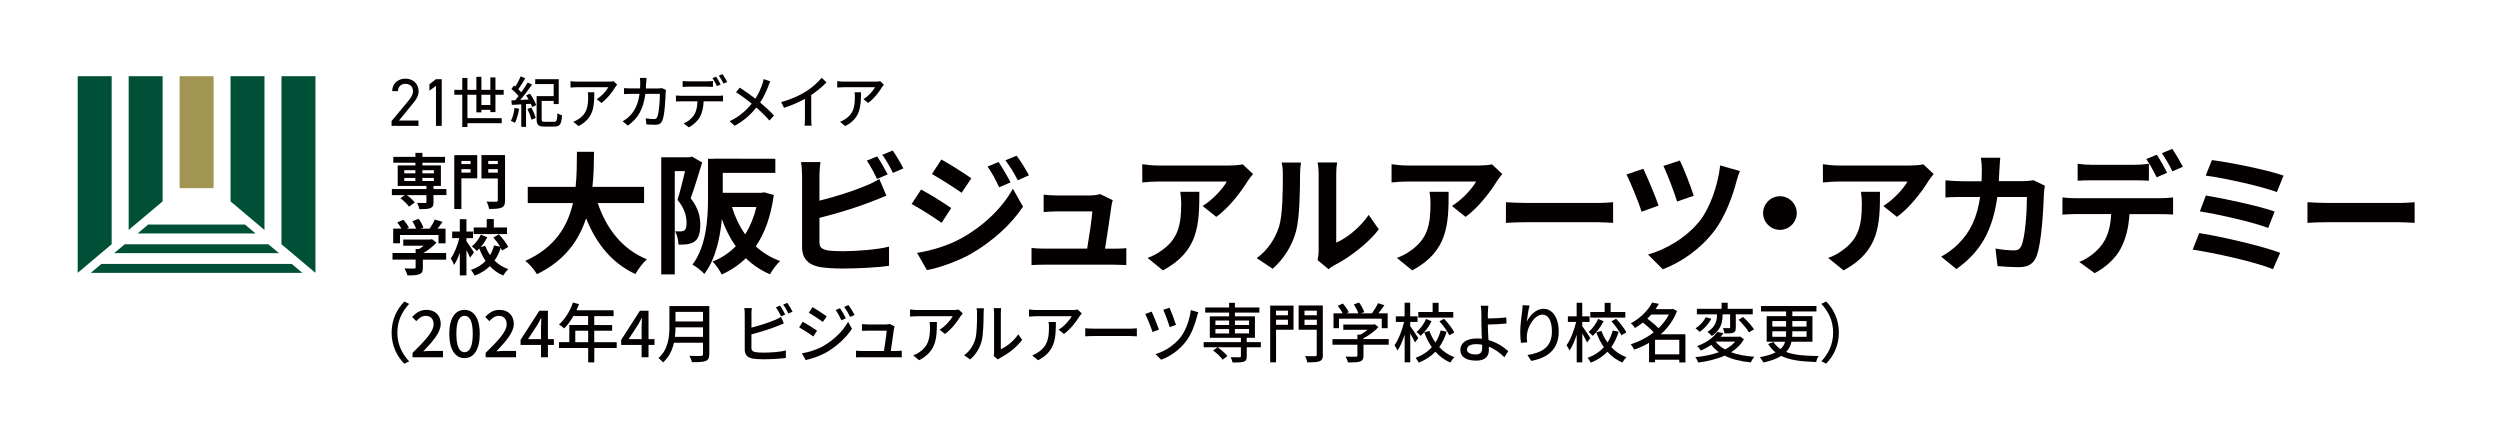 <?xml version="1.0" encoding="UTF-8"?><svg id="_レイヤー_1" xmlns="http://www.w3.org/2000/svg" width="456" height="80" xmlns:xlink="http://www.w3.org/1999/xlink" viewBox="0 0 456 80"><defs><style>.cls-1{clip-path:url(#clippath);}.cls-2{fill:none;}.cls-2,.cls-3,.cls-4,.cls-5{stroke-width:0px;}.cls-3{fill:#a29452;}.cls-4{fill:#040000;}.cls-5{fill:#005038;}</style><clipPath id="clippath"><rect class="cls-2" x=".28" width="455.45" height="80"/></clipPath></defs><g class="cls-1"><path class="cls-4" d="m109.03,37.04c1.58,4.68,4.48,8.44,8.97,10.26-.72.6-1.65,1.87-2.11,2.69-4.34-2.04-7.12-5.54-8.99-10.17-1.3,4.01-3.89,7.75-8.97,10.19-.46-.79-1.3-1.82-2.13-2.42,5.49-2.45,7.77-6.43,8.71-10.55h-8.25v-2.95h8.73c.24-2.26.22-4.44.24-6.4h3.12c-.02,1.97-.05,4.17-.29,6.4h9.42v2.95h-8.44Z"/><path class="cls-4" d="m128.07,29.65c-.62,2.04-1.41,4.65-2.09,6.52,1.44,1.82,1.75,3.43,1.75,4.82,0,1.53-.31,2.54-1.05,3.07-.38.26-.84.41-1.39.5-.41.05-.98.07-1.53.05-.02-.67-.24-1.75-.62-2.42.43.02.74.02,1.06.02.26-.02.48-.07.67-.22.26-.19.36-.67.36-1.34,0-1.1-.31-2.59-1.65-4.2.48-1.51.98-3.6,1.37-5.23h-1.87v18.83h-2.47v-21.37h5.2l.41-.12,1.87,1.08Zm13.07,5.95c-.55,3.91-1.65,6.96-3.29,9.33,1.25,1.15,2.73,2.06,4.44,2.68-.62.58-1.44,1.68-1.85,2.42-1.7-.74-3.17-1.73-4.39-2.93-1.27,1.22-2.73,2.21-4.41,2.97-.34-.72-1.08-1.8-1.66-2.37,1.61-.62,3.02-1.56,4.22-2.78-1.03-1.44-1.87-3.12-2.54-4.97-.31,3.48-1.15,7.34-3.19,10.02-.43-.5-1.56-1.41-2.16-1.7,2.61-3.5,2.83-8.63,2.83-12.33v-6.98h1.08v-.02h1.61l9.59.02v2.57h-9.59v3.64h7.05l.48-.1,1.77.5Zm-7.63,2.16c.57,1.82,1.37,3.53,2.42,4.99.89-1.44,1.58-3.09,2.04-4.99h-4.46Z"/><path class="cls-4" d="m149.47,32.07v4.53c2.83-.7,6.16-1.75,8.3-2.66.86-.34,1.68-.72,2.61-1.3l1.3,3.04c-.94.39-2.02.84-2.81,1.13-2.42.96-6.28,2.16-9.4,2.92v4.44c0,1.03.48,1.29,1.56,1.51.72.1,1.7.14,2.78.14,2.49,0,6.38-.31,8.35-.84v3.5c-2.25.34-5.9.5-8.54.5-1.56,0-3-.1-4.03-.26-2.09-.38-3.29-1.53-3.29-3.6v-13.07c0-.53-.07-1.77-.19-2.49h3.55c-.12.72-.19,1.82-.19,2.49m12.45-.24l-1.94.82c-.48-.98-1.22-2.4-1.87-3.33l1.89-.77c.6.89,1.46,2.4,1.92,3.29m2.85-1.1l-1.89.82c-.5-1.01-1.27-2.4-1.94-3.31l1.89-.77c.65.89,1.53,2.42,1.94,3.26"/><path class="cls-4" d="m173.5,37.95l-1.75,2.69c-1.37-.96-3.86-2.57-5.47-3.43l1.73-2.64c1.63.86,4.27,2.52,5.49,3.38m1.92,5.47c4.08-2.28,7.44-5.56,9.33-8.99l1.85,3.26c-2.21,3.33-5.61,6.36-9.52,8.63-2.45,1.37-5.9,2.57-8.01,2.95l-1.8-3.14c2.69-.46,5.56-1.27,8.15-2.71m1.75-10.89l-1.77,2.64c-1.34-.94-3.84-2.54-5.42-3.43l1.73-2.64c1.58.86,4.22,2.54,5.47,3.43m7.15.74l-2.09.89c-.7-1.51-1.25-2.54-2.11-3.77l2.01-.84c.67,1.01,1.63,2.61,2.18,3.72m3.36-1.29l-2.04.91c-.77-1.51-1.37-2.45-2.25-3.65l2.04-.84c.74.96,1.68,2.52,2.25,3.57"/><path class="cls-4" d="m202.73,37.54c-.19,1.42-.81,5.54-1.17,7.82h1.53c.62,0,1.73-.02,2.35-.1v3.09c-.48-.02-1.65-.07-2.3-.07h-12.61c-.86,0-1.46.02-2.38.07v-3.12c.65.07,1.53.12,2.38.12h7.77c.34-2.04.86-5.45.94-6.79h-6.48c-.77,0-1.7.07-2.4.12v-3.17c.62.07,1.73.14,2.37.14h6.14c.5,0,1.49-.1,1.77-.26l2.33,1.13c-.12.31-.19.77-.24,1.01"/><path class="cls-4" d="m227.6,32.99c-1.13,1.87-3.41,4.89-5.75,6.57l-2.49-1.99c1.92-1.17,3.79-3.29,4.41-4.46h-12.49c-1.01,0-1.8.07-2.93.17v-3.33c.91.14,1.92.24,2.93.24h12.93c.67,0,1.99-.07,2.45-.22l1.89,1.77c-.26.31-.72.89-.94,1.25m-15.49,16.33l-2.81-2.28c.77-.26,1.63-.67,2.52-1.32,3.05-2.11,3.62-4.65,3.62-8.58,0-.74-.05-1.39-.17-2.16h3.48c0,5.95-.12,10.84-6.64,14.34"/><path class="cls-4" d="m233.29,41.36c.67-2.06.7-6.59.7-9.5,0-.96-.07-1.61-.22-2.21h3.53c-.02.12-.17,1.18-.17,2.18,0,2.83-.07,7.89-.72,10.31-.72,2.71-2.23,5.06-4.27,6.88l-2.92-1.94c2.11-1.49,3.41-3.69,4.08-5.73m7.22,4.32v-13.98c0-1.08-.17-1.99-.19-2.06h3.57c-.02.07-.17,1.01-.17,2.09v12.54c1.94-.84,4.32-2.73,5.92-5.06l1.85,2.64c-1.99,2.59-5.44,5.18-8.13,6.55-.53.29-.82.53-1.03.72l-2.01-1.66c.09-.46.19-1.13.19-1.77"/><path class="cls-4" d="m273.07,32.99c-1.13,1.87-3.41,4.89-5.75,6.57l-2.49-1.99c1.92-1.17,3.79-3.29,4.41-4.46h-12.49c-1.01,0-1.8.07-2.93.17v-3.33c.91.14,1.92.24,2.93.24h12.93c.67,0,1.99-.07,2.45-.22l1.89,1.77c-.26.31-.72.89-.94,1.25m-15.49,16.33l-2.81-2.28c.77-.26,1.63-.67,2.52-1.32,3.05-2.11,3.62-4.65,3.62-8.58,0-.74-.05-1.39-.17-2.16h3.48c0,5.95-.12,10.84-6.64,14.34"/><path class="cls-4" d="m278.54,37.02h12.88c1.13,0,2.18-.1,2.81-.14v3.77c-.57-.02-1.8-.12-2.81-.12h-12.88c-1.37,0-2.97.05-3.86.12v-3.77c.86.07,2.61.14,3.86.14"/><path class="cls-4" d="m302.52,37.49l-3.09,1.13c-.48-1.56-2.06-5.49-2.76-6.79l3.07-1.05c.72,1.51,2.23,5.08,2.78,6.71m14.22-4.44c-.67,2.61-2.04,6.43-4.03,9.04-2.52,3.31-6,5.73-9.42,7.03l-2.69-2.69c3.29-.94,7.03-3.09,9.47-6.19,1.8-2.28,3.28-6.4,3.69-10.07l3.6,1.03c-.26.6-.48,1.32-.62,1.85m-7.82,2.66l-3.02,1.05c-.46-1.53-1.77-5.01-2.49-6.5l3-.98c.6,1.17,2.06,4.87,2.52,6.43"/><path class="cls-4" d="m327.73,38.86c0,1.68-1.39,3.07-3.07,3.07s-3.07-1.39-3.07-3.07,1.39-3.07,3.07-3.07,3.07,1.39,3.07,3.07"/><path class="cls-4" d="m351.76,32.99c-1.13,1.87-3.41,4.89-5.75,6.57l-2.5-1.99c1.92-1.17,3.79-3.29,4.41-4.46h-12.49c-1.01,0-1.8.07-2.93.17v-3.33c.91.14,1.92.24,2.93.24h12.93c.67,0,1.99-.07,2.45-.22l1.89,1.77c-.26.31-.72.89-.94,1.25m-15.49,16.33l-2.81-2.28c.77-.26,1.63-.67,2.52-1.32,3.05-2.11,3.62-4.65,3.62-8.58,0-.74-.05-1.39-.17-2.16h3.48c0,5.95-.12,10.84-6.64,14.34"/><path class="cls-4" d="m364.69,30.88c-.02.74-.05,1.46-.1,2.16h4.51c.6,0,1.22-.07,1.8-.17l2.09,1.01c-.07.39-.17,1.01-.17,1.27-.1,2.59-.38,9.28-1.42,11.73-.53,1.22-1.44,1.85-3.09,1.85-1.37,0-2.81-.1-3.96-.19l-.38-3.21c1.18.22,2.42.34,3.36.34.77,0,1.1-.26,1.37-.84.7-1.51,1.01-6.31,1.01-8.9h-5.4c-.89,6.33-3.17,10.1-7.46,13.14l-2.78-2.25c.98-.55,2.18-1.37,3.14-2.35,2.23-2.21,3.43-4.89,3.96-8.54h-3.16c-.82,0-2.13,0-3.16.1v-3.14c1.01.1,2.25.17,3.16.17h3.43c.02-.67.05-1.37.05-2.08,0-.53-.07-1.63-.17-2.21h3.53c-.07.55-.12,1.56-.14,2.13"/><path class="cls-4" d="m378.48,36.15h15.71c.5,0,1.56-.05,2.18-.14v3.12c-.6-.05-1.51-.07-2.18-.07h-5.78c-.14,2.47-.67,4.48-1.53,6.16-.84,1.68-2.69,3.53-4.82,4.6l-2.81-2.04c1.7-.65,3.38-2.01,4.34-3.43.98-1.49,1.39-3.28,1.49-5.3h-6.59c-.7,0-1.63.05-2.3.1v-3.14c.72.1,1.56.14,2.3.14m3.04-6.09h7.84c.82,0,1.77-.07,2.59-.19v3.09c-.82-.05-1.75-.07-2.59-.07h-7.84c-.81,0-1.85.02-2.57.07v-3.09c.77.12,1.75.19,2.57.19m13.77,1.44l-1.92.84c-.5-.98-1.25-2.42-1.9-3.33l1.92-.79c.6.89,1.44,2.4,1.89,3.29m2.88-1.1l-1.92.84c-.5-1.01-1.27-2.4-1.92-3.31l1.89-.79c.62.91,1.51,2.42,1.94,3.26"/><path class="cls-4" d="m415.91,46.1l-1.32,3c-3.24-1.34-10.82-3-14.65-3.57l1.2-3.02c4.1.65,11.49,2.37,14.77,3.6m-1.01-7.53l-1.18,3c-2.76-1.06-8.9-2.45-12.47-3.02l1.1-2.9c3.43.57,9.52,1.87,12.54,2.92m1.63-6.55l-1.22,3c-2.78-1.03-9.59-2.57-12.98-3l1.13-2.83c3.14.39,10.05,1.77,13.07,2.83"/><path class="cls-4" d="m424.74,37.02h12.88c1.13,0,2.18-.1,2.81-.14v3.77c-.57-.02-1.8-.12-2.81-.12h-12.88c-1.37,0-2.97.05-3.86.12v-3.77c.86.07,2.61.14,3.86.14"/><polygon class="cls-5" points="18.49 48.14 16.56 49.77 55.15 49.77 53.22 48.14 18.49 48.14"/><polygon class="cls-5" points="48.95 44.55 22.76 44.55 20.83 46.17 50.88 46.17 48.95 44.55"/><polygon class="cls-5" points="44.68 40.95 27.03 40.95 25.1 42.58 46.61 42.58 44.68 40.95"/><polygon class="cls-5" points="20.37 44.55 20.37 13.9 14.17 13.9 14.17 49.77 20.37 44.55"/><polygon class="cls-5" points="51.34 44.55 51.34 13.9 57.54 13.9 57.54 49.77 51.34 44.55"/><polygon class="cls-5" points="29.66 36.73 29.66 13.9 23.47 13.9 23.47 41.94 29.66 36.73"/><rect class="cls-3" x="32.76" y="13.9" width="6.2" height="20.42"/><polygon class="cls-5" points="48.24 41.95 48.24 13.9 42.05 13.9 42.05 36.73 48.24 41.95"/><path class="cls-4" d="m76.36,22.96h-4.94v-.89l2.96-3.55c.57-.68.95-1.26.95-1.9,0-.89-.67-1.33-1.37-1.33-.76,0-1.35.46-1.38,1.33h-1.04c0-1.41,1.1-2.28,2.41-2.28s2.41.88,2.41,2.33c0,1.01-.73,1.83-1.27,2.48l-2.32,2.84h3.56v.96Z"/><polygon class="cls-4" points="80.57 22.96 79.52 22.96 79.52 15.66 78.32 16.54 78.32 15.38 79.52 14.44 80.57 14.44 80.57 22.96"/><path class="cls-4" d="m89.44,20.45v-.42h-1.63v.46h-.92v-3.21h-1.63v4.27h6.25v.92h-6.25v.69h-.94v-5.88h-1.45v-.89h1.45v-2.17h.94v2.17h1.63v-2.38h.92v2.38h1.63v-2.27h.93v2.27h1.5v.89h-1.5v3.17h-.93Zm0-3.17h-1.63v1.87h1.63v-1.87Z"/><path class="cls-4" d="m94.69,19.84c-.15.96-.44,1.94-.76,2.57-.17-.11-.55-.3-.74-.37.34-.6.56-1.5.66-2.36l.84.16Zm1.96-2.77c.46.64.96,1.52,1.15,2.09l-.73.37c-.06-.17-.14-.38-.25-.6l-.87.06v4.15h-.87v-4.1c-.63.03-1.23.06-1.72.09l-.09-.82.7-.03c.2-.23.41-.48.61-.76-.32-.41-.83-.92-1.29-1.3l.45-.62c.08.06.16.13.25.19.37-.56.75-1.31.99-1.87l.83.36c-.39.67-.87,1.45-1.28,2,.21.19.4.39.55.57.45-.61.86-1.26,1.16-1.8l.8.39c-.62.89-1.42,1.95-2.15,2.79l1.54-.08c-.15-.26-.31-.53-.46-.76l.69-.32Zm.28,2.54c.32.6.65,1.4.78,1.92l-.76.3c-.13-.51-.44-1.34-.75-1.95l.73-.27Zm4.14,2.61c.47,0,.55-.24.6-1.56.22.16.61.31.85.38-.11,1.59-.38,2.05-1.4,2.05h-1.82c-1.08,0-1.42-.28-1.42-1.36v-4.2h3.11v-2.19h-3.37v-.89h4.29v4.53h-.92v-.57h-2.19v3.33c0,.41.09.48.59.48h1.67Z"/><path class="cls-4" d="m112.23,15.88c-.44.77-1.43,2.1-2.53,2.9l-.86-.7c.91-.53,1.81-1.57,2.11-2.17h-5.67c-.41,0-.78.03-1.22.06v-1.17c.38.05.81.09,1.22.09h5.78c.23,0,.69-.03.86-.07l.65.62c-.09.11-.26.32-.34.44m-6.71,7.12l-.95-.79c.3-.11.66-.27.99-.51,1.48-.96,1.72-2.29,1.72-4.03,0-.28,0-.53-.06-.84h1.18c0,2.74-.16,4.75-2.88,6.17"/><path class="cls-4" d="m117.85,15.1c-.01.36-.03.7-.05,1.03h2.24c.27,0,.51-.03.71-.06l.73.36c-.03.18-.06.41-.07.53-.03,1.06-.16,4.06-.62,5.09-.22.48-.57.71-1.2.71-.56,0-1.16-.03-1.69-.07l-.12-1.1c.53.07,1.08.13,1.5.13.31,0,.48-.09.59-.36.35-.73.49-3.11.49-4.24h-2.65c-.38,2.92-1.41,4.52-3.19,5.79l-.95-.79c.37-.2.83-.52,1.19-.88,1-.95,1.63-2.22,1.89-4.12h-1.57c-.38,0-.87.01-1.26.04v-1.09c.39.03.86.06,1.26.06h1.67c.02-.31.03-.65.03-1.01,0-.23-.03-.66-.07-.9h1.21c-.02.24-.04.63-.05.88"/><path class="cls-4" d="m124.23,17.47h6.78c.22,0,.6-.01.87-.05v1.08c-.25-.01-.6-.02-.87-.02h-2.67c-.04,1.11-.25,2.04-.64,2.79-.37.71-1.16,1.49-2.06,1.96l-.95-.71c.77-.32,1.51-.92,1.91-1.56.44-.7.58-1.53.62-2.48h-2.99c-.31,0-.65.01-.94.03v-1.09c.29.03.62.05.94.05m1.28-2.64h3.5c.32,0,.71-.02,1.03-.06v1.08c-.33-.02-.7-.04-1.03-.04h-3.49c-.35,0-.73.02-1.01.04v-1.08c.31.04.66.06,1,.06m5.94.58l-.68.29c-.21-.42-.54-1.05-.82-1.45l.66-.28c.26.38.63,1.03.84,1.44m1.19-.46l-.67.3c-.22-.45-.56-1.05-.85-1.45l.66-.28c.28.4.67,1.05.86,1.43"/><path class="cls-4" d="m140.14,15.72c-.33.87-.83,1.99-1.49,2.98.92.77,1.81,1.58,2.52,2.37l-.83.92c-.75-.87-1.52-1.62-2.38-2.37-.94,1.16-2.18,2.36-3.96,3.32l-.91-.83c1.76-.85,3.01-1.94,4.02-3.21-.76-.62-1.83-1.43-2.86-2.07l.68-.84c.87.56,2.02,1.36,2.85,2,.61-.91.99-1.85,1.29-2.71.08-.23.18-.61.23-.86l1.2.43c-.11.21-.29.62-.37.85"/><path class="cls-4" d="m147,16.69c1.08-.67,2.17-1.65,2.88-2.5l.87.84c-.79.81-1.76,1.62-2.78,2.3v4.35c0,.43.02,1.01.07,1.24h-1.28c.03-.23.06-.81.06-1.24v-3.65c-1.09.6-2.45,1.21-3.82,1.63l-.51-1.04c1.81-.49,3.36-1.21,4.51-1.93"/><path class="cls-4" d="m160.88,15.88c-.44.77-1.43,2.1-2.53,2.9l-.86-.7c.91-.53,1.81-1.57,2.11-2.17h-5.67c-.41,0-.78.03-1.22.06v-1.17c.38.05.81.09,1.22.09h5.78c.23,0,.69-.03.86-.07l.65.62c-.09.11-.26.32-.34.44m-6.71,7.12l-.95-.79c.3-.11.66-.27.99-.51,1.48-.96,1.72-2.29,1.72-4.03,0-.28,0-.53-.06-.84h1.18c0,2.74-.16,4.75-2.88,6.17"/><path class="cls-4" d="m73.74,55l.89.43c-1.27,1.35-2.15,3.06-2.15,5.24s.88,3.89,2.15,5.24l-.89.43c-1.33-1.36-2.31-3.26-2.31-5.66s.98-4.3,2.31-5.66"/><path class="cls-4" d="m75.25,64.37c2.4-2.38,3.84-3.9,3.84-5.22,0-.92-.49-1.54-1.46-1.54-.68,0-1.24.44-1.69.97l-.76-.76c.74-.81,1.5-1.3,2.62-1.3,1.58,0,2.59,1.02,2.59,2.56s-1.39,3.11-3.18,5.01c.43-.05.98-.08,1.4-.08h2.19v1.16h-5.55v-.79Z"/><path class="cls-4" d="m81.95,60.89c0-2.86,1.08-4.37,2.78-4.37s2.78,1.53,2.78,4.37-1.06,4.43-2.78,4.43-2.78-1.58-2.78-4.43m4.28,0c0-2.44-.62-3.29-1.5-3.29s-1.49.85-1.49,3.29.62,3.35,1.49,3.35,1.5-.91,1.5-3.35"/><path class="cls-4" d="m88.58,64.37c2.4-2.38,3.84-3.9,3.84-5.22,0-.92-.49-1.54-1.46-1.54-.68,0-1.24.44-1.69.97l-.76-.76c.74-.81,1.5-1.3,2.62-1.3,1.58,0,2.59,1.02,2.59,2.56s-1.39,3.11-3.18,5.01c.43-.05.98-.08,1.4-.08h2.19v1.16h-5.55v-.79Z"/><path class="cls-4" d="m98.68,62.91h-3.73v-.91l3.42-5.32h1.57v5.18h1.09v1.05h-1.09v2.25h-1.26v-2.25Zm0-1.05v-2.15c0-.47.03-1.23.06-1.7h-.05c-.21.43-.44.83-.69,1.27l-1.69,2.58h2.37Z"/><path class="cls-4" d="m112.5,63.48h-4.1v2.62h-1.12v-2.62h-5.32v-1.07h1.88v-3.13h3.43v-1.63h-2.68c-.5.88-1.09,1.66-1.68,2.25-.21-.19-.68-.55-.95-.71,1.07-.94,2.01-2.44,2.55-4.01l1.1.3c-.14.37-.3.76-.46,1.11h6.77v1.07h-3.53v1.63h3.26v1.03h-3.26v2.1h4.1v1.07Zm-5.22-3.16h-2.35v2.1h2.35v-2.1Z"/><path class="cls-4" d="m117.03,62.91h-3.73v-.91l3.42-5.32h1.57v5.18h1.09v1.05h-1.09v2.25h-1.26v-2.25Zm0-1.05v-2.15c0-.47.03-1.23.06-1.7h-.05c-.21.43-.44.83-.69,1.27l-1.69,2.58h2.37Z"/><path class="cls-4" d="m129.37,64.61c0,.71-.19,1.05-.65,1.23-.49.2-1.28.22-2.5.22-.07-.32-.28-.85-.47-1.16.91.05,1.85.04,2.13.02.26,0,.35-.09.35-.34v-2.07h-5.3c-.3,1.33-.89,2.64-2,3.6-.16-.24-.58-.64-.83-.8,1.82-1.59,2-3.91,2-5.77v-3.72h7.28v8.79Zm-1.14-3.16v-1.75h-5.02c0,.55-.03,1.14-.11,1.75h5.13Zm-5.02-2.81h5.02v-1.75h-5.02v1.75Z"/><path class="cls-4" d="m137.07,57.28v2.47c1.38-.34,3.13-.9,4.26-1.38.39-.15.75-.33,1.13-.58l.51,1.2c-.39.15-.85.37-1.23.51-1.25.51-3.21,1.1-4.68,1.49v2.42c0,.57.25.71.79.83.35.06.9.08,1.46.08,1.23,0,3.06-.13,4.03-.39v1.36c-1.06.15-2.82.24-4.1.24-.72,0-1.42-.04-1.92-.12-.95-.18-1.48-.65-1.48-1.65v-6.48c0-.28-.02-.77-.08-1.09h1.37c-.04.32-.07.75-.07,1.09m6.17.09l-.76.33c-.23-.47-.62-1.19-.94-1.64l.76-.32c.29.43.7,1.16.93,1.62m1.34-.51l-.76.33c-.25-.51-.62-1.19-.95-1.62l.75-.32c.3.44.75,1.17.96,1.61"/><path class="cls-4" d="m149.03,60.32l-.68,1.05c-.61-.45-1.86-1.26-2.59-1.66l.65-1.02c.74.4,2.07,1.23,2.62,1.62m1.18,2.78c1.95-1.12,3.54-2.71,4.48-4.39l.71,1.26c-1.05,1.61-2.68,3.13-4.57,4.25-1.18.69-2.82,1.25-3.88,1.46l-.69-1.22c1.3-.22,2.72-.66,3.95-1.35m.58-5.4l-.7,1.02c-.6-.44-1.85-1.27-2.56-1.68l.67-1.03c.72.41,2.03,1.29,2.59,1.69m3.5.36l-.82.35c-.3-.68-.64-1.29-1.05-1.86l.8-.34c.32.46.81,1.29,1.07,1.85m1.6-.62l-.82.37c-.33-.68-.69-1.27-1.1-1.83l.8-.34c.33.44.82,1.26,1.11,1.8"/><path class="cls-4" d="m163.06,59.95c-.09.76-.42,2.97-.58,4.07h.98c.27,0,.75-.02,1.02-.05v1.21c-.22-.01-.71-.02-.99-.02h-6.3c-.39,0-.65.01-1.05.02v-1.22c.3.03.68.06,1.05.06h4.04c.16-1.01.47-3.04.5-3.71h-3.47c-.35,0-.72.02-1.04.04v-1.23c.29.03.74.06,1.03.06h3.32c.21,0,.58-.04.7-.09l.89.44c-.03.13-.07.31-.09.43"/><path class="cls-4" d="m175.22,57.65c-.5.86-1.61,2.37-2.86,3.27l-.97-.79c1.03-.6,2.05-1.78,2.38-2.45h-6.4c-.47,0-.88.04-1.38.07v-1.31c.43.06.91.11,1.38.11h6.53c.26,0,.78-.04.97-.08l.74.7c-.11.13-.29.36-.39.5m-7.58,8.04l-1.07-.89c.34-.12.75-.31,1.12-.58,1.67-1.09,1.94-2.58,1.94-4.55,0-.32-.01-.6-.07-.95h1.33c0,3.09-.17,5.37-3.25,6.97"/><path class="cls-4" d="m177.87,61.92c.34-1.05.34-3.36.34-4.73,0-.4-.02-.69-.09-.96h1.35c-.01.09-.06.53-.06.95,0,1.35-.05,3.87-.36,5.06-.35,1.3-1.09,2.46-2.08,3.32l-1.12-.76c1.02-.71,1.68-1.79,2.02-2.88m3.45,2.24v-7.01c0-.49-.07-.88-.07-.95h1.36c-.01.07-.06.46-.06.95v6.55c1.02-.46,2.34-1.47,3.18-2.72l.71,1.02c-.99,1.34-2.64,2.58-3.98,3.27-.21.12-.35.23-.44.3l-.77-.65c.05-.2.08-.47.08-.75"/><path class="cls-4" d="m196.92,57.65c-.5.86-1.61,2.37-2.86,3.27l-.97-.79c1.03-.6,2.05-1.78,2.38-2.45h-6.4c-.47,0-.88.04-1.38.07v-1.31c.43.06.91.11,1.38.11h6.53c.26,0,.78-.04.97-.08l.74.7c-.11.13-.29.36-.39.5m-7.58,8.04l-1.07-.89c.34-.12.75-.31,1.12-.58,1.67-1.09,1.94-2.58,1.94-4.55,0-.32-.01-.6-.07-.95h1.33c0,3.09-.17,5.37-3.25,6.97"/><path class="cls-4" d="m199.69,59.95h6.36c.56,0,1.02-.05,1.31-.07v1.47c-.26-.01-.8-.06-1.31-.06h-6.36c-.64,0-1.34.02-1.74.06v-1.47c.39.02,1.11.07,1.74.07"/><path class="cls-4" d="m211.4,60.12l-1.18.44c-.23-.76-1.03-2.72-1.32-3.29l1.17-.43c.33.7,1.05,2.49,1.33,3.28m6.93-2.38c-.35,1.4-.99,3.16-1.95,4.45-1.21,1.62-2.93,2.83-4.59,3.43l-1.02-1.04c1.64-.47,3.41-1.59,4.59-3.1.91-1.17,1.62-3.13,1.85-4.92l1.37.39c-.11.25-.19.56-.25.78m-3.82,1.52l-1.16.42c-.2-.71-.85-2.5-1.17-3.16l1.13-.39c.28.58.98,2.43,1.19,3.14"/><path class="cls-4" d="m229.99,63.34h-2.58v1.65c0,.56-.12.83-.54.98-.43.14-1.09.15-2.05.15-.06-.3-.21-.7-.35-.97.7.02,1.42.02,1.62.02.19-.01.25-.06.25-.22v-1.61h-6.79v-.94h6.79v-.79h-5.67v-3.91h3.52v-.68h-4.36v-.94h4.36v-.85h1.06v.85h4.46v.94h-4.46v.68h3.65v3.91h-1.5v.79h2.58v.94Zm-6.98,2.26c-.34-.49-1.1-1.2-1.74-1.67l.82-.59c.64.45,1.41,1.11,1.79,1.59l-.86.68Zm-1.32-6.32h2.5v-.82h-2.5v.82Zm0,1.54h2.5v-.8h-2.5v.8Zm3.56-1.54h2.58v-.82h-2.58v.82Zm2.58.73h-2.58v.8h2.58v-.8Z"/><path class="cls-4" d="m235.94,60.14h-3.19v5.95h-1.07v-10.35h4.26v4.41Zm-3.19-2.64h2.17v-.84h-2.17v.84Zm2.17.82h-2.17v.92h2.17v-.92Zm6.38,6.36c0,.69-.15,1.02-.6,1.21-.46.18-1.17.2-2.26.2-.03-.31-.22-.83-.39-1.14.77.04,1.59.02,1.82.02.23-.01.3-.08.3-.3v-4.53h-3.3v-4.42h4.41v8.94Zm-3.36-7.18h2.25v-.84h-2.25v.84Zm2.25.82h-2.25v.95h2.25v-.95Z"/><path class="cls-4" d="m253.3,62.88h-4.6v1.98c0,.6-.15.91-.63,1.08-.48.16-1.17.17-2.18.17-.08-.31-.29-.76-.46-1.07.82.03,1.64.03,1.87.02.23-.01.29-.06.29-.24v-1.94h-4.55v-1.02h4.55v-.82h.55c.46-.25.92-.57,1.32-.89h-4.44v-.96h5.48l.23-.06.7.53c-.7.76-1.73,1.52-2.73,2.04v.15h4.6v1.02Zm-9.05-3.02h-1.02v-2.71h1.68c-.21-.43-.57-.96-.91-1.36l.93-.43c.42.48.89,1.14,1.09,1.59l-.42.2h2.16c-.16-.47-.5-1.13-.82-1.62l.95-.36c.4.53.79,1.28.95,1.75l-.57.23h1.97c.41-.55.86-1.29,1.13-1.85l1.14.37c-.34.51-.73,1.03-1.09,1.48h1.69v2.71h-1.08v-1.74h-7.8v1.74Z"/><path class="cls-4" d="m258.11,62.48c-.18-.39-.54-1.07-.88-1.65v5.26h-1.02v-5.05c-.37,1.15-.83,2.22-1.32,2.91-.11-.31-.35-.73-.53-.98.71-.98,1.4-2.74,1.75-4.25h-1.51v-1.02h1.6v-2.48h1.02v2.48h1.34v1.02h-1.34v.76c.33.43,1.27,1.85,1.48,2.18l-.61.82Zm5.76-1.98c-.31,1.03-.76,1.98-1.35,2.81.76.82,1.69,1.46,2.78,1.85-.25.21-.6.67-.76.97-1.06-.45-1.96-1.12-2.72-1.97-.81.83-1.8,1.51-3.05,1.98-.12-.25-.39-.66-.56-.88,1.23-.44,2.21-1.11,2.96-1.93-.57-.81-1.03-1.72-1.38-2.71l.93-.27c.27.76.64,1.48,1.11,2.12.43-.66.75-1.41.95-2.19l1.1.23Zm-2.75-1.91c-.49.98-1.23,1.99-2,2.67-.16-.21-.51-.53-.74-.7.7-.59,1.38-1.55,1.75-2.38l.98.41Zm3.95-.66h-6.38v-1.02h2.62v-1.68h1.09v1.68h2.68v1.02Zm-1.68.21c.72.75,1.53,1.78,1.88,2.49l-.91.53c-.31-.7-1.1-1.76-1.81-2.55l.84-.47Z"/><path class="cls-4" d="m271.38,57.05c-.01.3,0,.66,0,1.04.94-.01,2.36-.07,3.36-.19l.05,1.11c-1.02.11-2.47.17-3.41.19,0,.76.07,1.85.12,2.82,1.5.43,2.78,1.26,3.6,2.03l-.7,1.11c-.71-.72-1.7-1.47-2.84-1.92.01.24.01.45.01.63,0,1.01-.56,1.91-2.29,1.91-1.64,0-2.91-.53-2.91-1.99,0-1.15.98-2.06,3.05-2.06.29,0,.58.02.87.05-.04-.94-.08-1.99-.08-2.67s-.01-1.55-.01-2.06c-.01-.5-.05-1.02-.12-1.28h1.4c-.05.3-.08.88-.09,1.28m-2.21,7.6c.81,0,1.17-.38,1.17-1.18,0-.15,0-.36-.01-.59-.35-.07-.7-.11-1.06-.11-1.09,0-1.7.37-1.7.97s.62.91,1.61.91"/><path class="cls-4" d="m278.49,58.67c.51-1.08,1.64-2.35,3.05-2.35,1.59,0,2.77,1.59,2.77,4.13,0,3.31-2.03,4.82-5.01,5.38l-.7-1.08c2.56-.4,4.47-1.36,4.47-4.3,0-1.85-.62-3.06-1.73-3.06-1.42,0-2.72,2.13-2.83,3.7-.04.39-.04.79.05,1.36l-1.14.08c-.06-.45-.13-1.14-.13-1.92,0-1.11.19-2.74.34-3.81.06-.4.08-.79.09-1.13l1.27.06c-.2.75-.43,2.18-.5,2.93"/><path class="cls-4" d="m289.49,62.48c-.18-.39-.54-1.07-.88-1.65v5.26h-1.02v-5.05c-.37,1.15-.83,2.22-1.32,2.91-.11-.31-.35-.73-.53-.98.71-.98,1.4-2.74,1.75-4.25h-1.51v-1.02h1.6v-2.48h1.02v2.48h1.34v1.02h-1.34v.76c.33.43,1.27,1.85,1.48,2.18l-.61.82Zm5.76-1.98c-.31,1.03-.76,1.98-1.35,2.81.76.82,1.69,1.46,2.78,1.85-.25.21-.6.67-.76.97-1.06-.45-1.96-1.12-2.72-1.97-.81.83-1.8,1.51-3.05,1.98-.12-.25-.39-.66-.56-.88,1.23-.44,2.21-1.11,2.96-1.93-.57-.81-1.03-1.72-1.38-2.71l.93-.27c.27.76.64,1.48,1.11,2.12.43-.66.75-1.41.95-2.19l1.1.23Zm-2.75-1.91c-.49.98-1.23,1.99-2,2.67-.16-.21-.51-.53-.74-.7.7-.59,1.38-1.55,1.75-2.38l.98.41Zm3.95-.66h-6.38v-1.02h2.62v-1.68h1.09v1.68h2.68v1.02Zm-1.68.21c.72.75,1.53,1.78,1.88,2.49l-.91.53c-.31-.7-1.1-1.76-1.81-2.55l.84-.47Z"/><path class="cls-4" d="m307.42,66.11h-1.12v-.49h-4.42v.46h-1.09v-3.55c-.88.51-1.8.94-2.73,1.24-.13-.3-.41-.75-.62-.98,1.46-.44,2.93-1.18,4.19-2.17-.48-.56-1.27-1.25-1.96-1.79-.44.34-.92.69-1.44,1-.16-.27-.52-.68-.77-.85,1.92-1.05,3.23-2.52,3.9-3.8l1.23.24c-.19.33-.4.65-.62.97h2.98l.2-.06.74.4c-.64,1.68-1.69,3.1-2.96,4.24h4.49v5.14Zm-6.23-8.74c-.22.25-.46.51-.71.75.7.52,1.52,1.2,2.03,1.75.77-.73,1.42-1.58,1.89-2.5h-3.21Zm5.11,4.61h-4.42v2.65h4.42v-2.65Z"/><path class="cls-4" d="m318.1,61.86c-.56,1-1.37,1.78-2.35,2.39,1.18.44,2.62.71,4.23.82-.23.27-.51.73-.64,1.03-1.87-.18-3.46-.57-4.76-1.23-1.42.64-3.1,1.03-4.83,1.26-.07-.26-.33-.76-.53-.98,1.56-.15,3.03-.45,4.3-.91-.53-.38-.98-.82-1.38-1.33-.56.38-1.19.73-1.9,1.04-.15-.27-.47-.65-.69-.82,1.81-.66,3.04-1.65,3.68-2.58l1.14.21c-.16.23-.34.45-.53.66h3.34l.19-.05.71.49Zm-5.95-3.71c-.48.89-1.3,1.82-2.13,2.39-.19-.21-.54-.5-.75-.65.77-.49,1.52-1.3,1.85-2.03l1.03.28Zm2.05-.78c0,1.22-.2,2.78-1.97,3.91-.18-.24-.55-.58-.79-.75,1.59-.95,1.74-2.22,1.74-3.19h-3.67v-1.02h4.51v-1.1h1.11v1.1h4.57v1.02h-3.09v2.39c0,.5-.06.78-.43.94-.35.15-.88.15-1.62.15-.04-.28-.18-.69-.29-.97.49.02.98.02,1.12.01.14,0,.18-.04.18-.17v-2.36h-1.35v.02Zm-1.26,4.95c.42.56,1.01,1.03,1.71,1.42.74-.39,1.37-.86,1.85-1.43h-3.55Zm5-4.5c.72.65,1.58,1.6,1.99,2.25l-.92.56c-.35-.63-1.19-1.62-1.89-2.31l.83-.5Z"/><path class="cls-4" d="m326.76,62.33c-.14.68-.43,1.3-.97,1.86,1.5.59,3.46.72,5.94.75-.2.26-.4.72-.46,1.09-2.62-.09-4.74-.3-6.38-1.11-.76.49-1.82.89-3.25,1.2-.13-.25-.42-.72-.67-.97,1.27-.23,2.2-.52,2.9-.87-.53-.4-.97-.91-1.36-1.53l.95-.38c.36.53.8.96,1.31,1.3.44-.4.69-.85.83-1.34h-3.36v-4.67h3.54v-.85h-4.57v-1h10.11v1h-4.4v.85h3.67v4.67h-3.82Zm-3.49-2.76h2.51v-1.01h-2.51v1.01Zm2.49,1.86c.02-.19.02-.38.02-.58v-.43h-2.51v1.01h2.49Zm3.75-1.01h-2.59v.44c0,.2,0,.38-.02.57h2.62v-1.01Zm-2.59-.85h2.59v-1.01h-2.59v1.01Z"/><path class="cls-4" d="m333.1,66.33l-.89-.43c1.27-1.35,2.15-3.06,2.15-5.24s-.88-3.89-2.15-5.24l.89-.43c1.33,1.36,2.31,3.26,2.31,5.66s-.98,4.3-2.31,5.66"/><path class="cls-4" d="m81.43,35.58h-2.36v1.29c0,.63-.13.92-.59,1.1-.45.17-1.11.18-1.99.18-.06-.35-.24-.81-.41-1.14.58.02,1.28.02,1.46.02.18,0,.24-.05.24-.2v-1.24h-3.57c.55.4,1.15.93,1.45,1.33l-1.05.77c-.3-.44-.99-1.1-1.57-1.54l.79-.56h-2.35v-1.1h6.3v-.58h-5.24v-3.74h3.23v-.49h-4.03v-1.07h4.03v-.73h1.28v.73h4.12v1.07h-4.12v.49h3.37v3.74h-1.35v.58h2.36v1.1Zm-7.69-3.97h2.02v-.56h-2.02v.56Zm0,1.4h2.02v-.56h-2.02v.56Zm3.3-1.4h2.1v-.56h-2.1v.56Zm2.1.84h-2.1v.56h2.1v-.56Z"/><path class="cls-4" d="m87.05,32.53h-2.89v5.6h-1.3v-9.83h4.19v4.23Zm-2.89-2.61h1.67v-.57h-1.67v.57Zm1.67.93h-1.67v.63h1.67v-.63Zm6.29,5.69c0,.75-.15,1.13-.64,1.33-.47.22-1.2.24-2.27.24-.05-.37-.26-.99-.46-1.34.69.04,1.51.03,1.74.03s.31-.08.31-.29v-3.96h-2.98v-4.27h4.3v8.25Zm-3.06-6.62h1.74v-.57h-1.74v.57Zm1.74.93h-1.74v.65h1.74v-.65Z"/><path class="cls-4" d="m81.36,47.36h-4.23v1.46c0,.68-.14,1.02-.68,1.21-.52.19-1.2.21-2.13.21-.09-.37-.34-.92-.54-1.28.7.03,1.52.03,1.74.02.23,0,.29-.04.29-.2v-1.43h-4.22v-1.2h4.22v-.73h.63c.29-.18.58-.39.85-.6h-3.73v-1.13h4.94l.29-.07.82.64c-.63.67-1.48,1.37-2.39,1.89h4.16v1.2Zm-8.41-2.99h-1.23v-2.67h1.5c-.2-.36-.49-.79-.76-1.13l1.11-.49c.39.43.82,1.01,1,1.44l-.4.19h1.73c-.15-.43-.43-.96-.69-1.37l1.16-.42c.35.47.71,1.14.86,1.58l-.53.21h1.66c.36-.52.74-1.16.95-1.67l1.42.43c-.3.42-.63.86-.92,1.24h1.46v2.67h-1.29v-1.52h-7.02v1.52Z"/><path class="cls-4" d="m85.74,46.99c-.14-.35-.41-.88-.66-1.37v4.61h-1.21v-4.11c-.3.86-.66,1.65-1.06,2.2-.11-.36-.39-.87-.59-1.19.65-.88,1.25-2.38,1.55-3.69h-1.29v-1.21h1.39v-2.25h1.21v2.25h1.2v1.21h-1.2v.56c.31.41,1.18,1.72,1.37,2.02l-.71.98Zm5.83-1.31c-.07-.14-.14-.31-.24-.47-.27.85-.65,1.63-1.13,2.32.69.68,1.53,1.23,2.51,1.56-.3.27-.71.8-.91,1.17-.96-.4-1.77-.98-2.45-1.71-.74.73-1.65,1.31-2.78,1.72-.13-.3-.45-.79-.67-1.04,1.12-.36,2-.94,2.67-1.64-.46-.67-.84-1.43-1.14-2.25-.15.15-.32.3-.47.43-.19-.24-.6-.62-.89-.82.66-.53,1.28-1.38,1.63-2.15l1.18.48c-.32.64-.75,1.28-1.21,1.79l.84-.23c.22.6.52,1.18.88,1.69.32-.54.56-1.13.72-1.76l1.13.23c-.34-.56-.81-1.18-1.25-1.68l1.01-.57c.66.69,1.4,1.63,1.7,2.3l-1.1.64Zm.9-2.99h-6.07v-1.2h2.38v-1.53h1.29v1.53h2.41v1.2Z"/></g></svg>